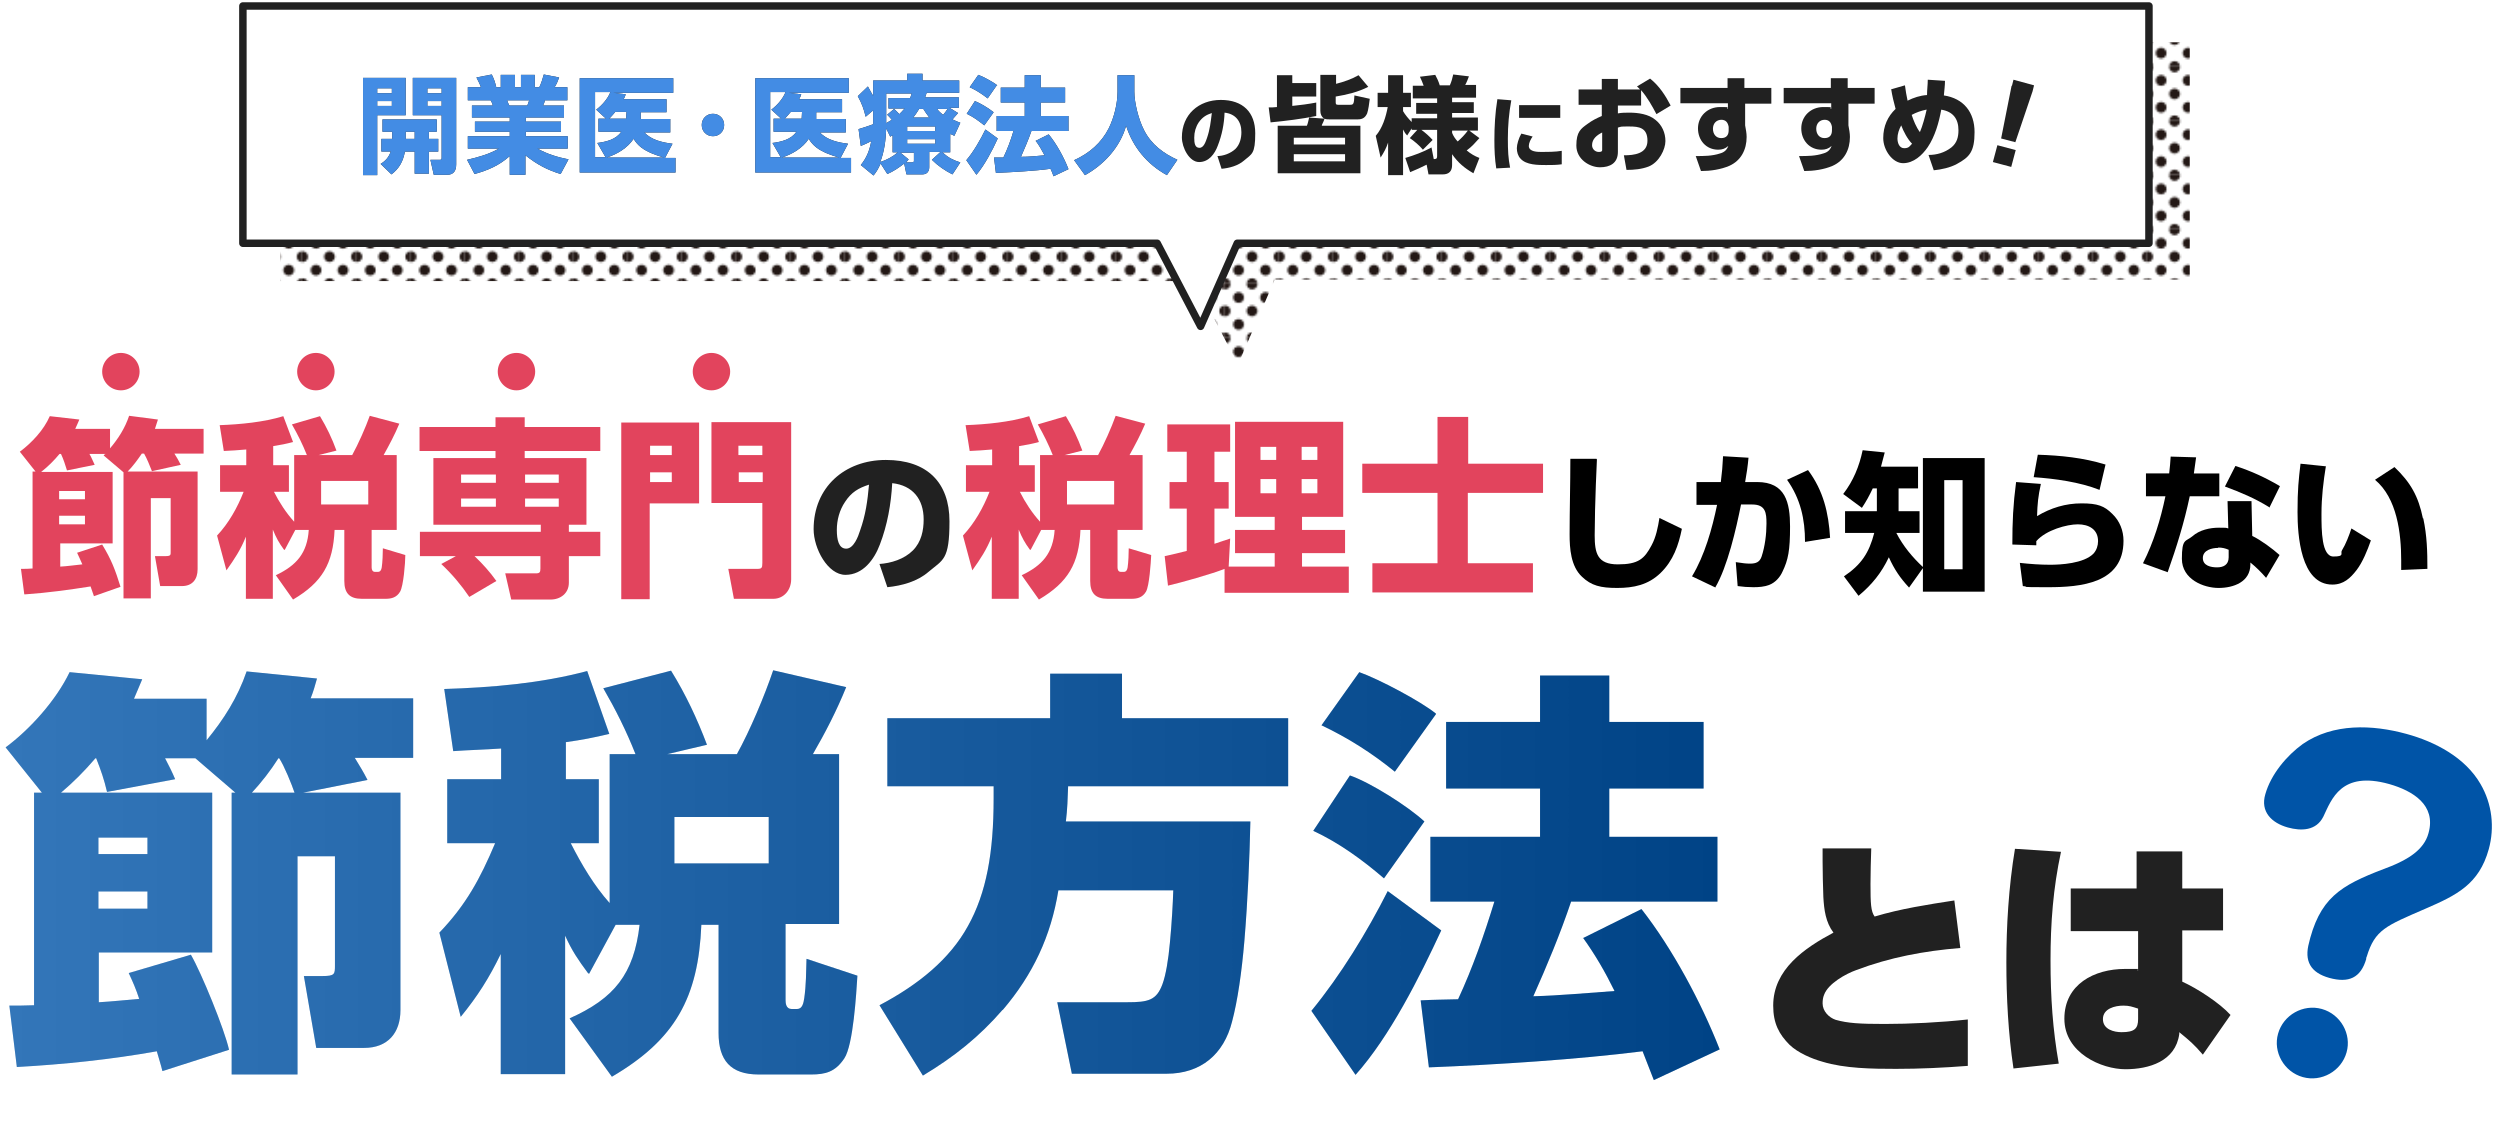 <?xml version="1.0" encoding="UTF-8"?>
<svg id="_レイヤー_1" xmlns="http://www.w3.org/2000/svg" xmlns:xlink="http://www.w3.org/1999/xlink" version="1.1" viewBox="0 0 668 302">
  <!-- Generator: Adobe Illustrator 29.5.0, SVG Export Plug-In . SVG Version: 2.1.0 Build 137)  -->
  <defs>
    <style>
      .st0 {
        fill: none;
      }

      .st1 {
        fill: #212121;
      }

      .st2 {
        fill: #e2445d;
      }

      .st3 {
        fill: url(#_10_dpi_40_);
      }

      .st4 {
        mix-blend-mode: color-dodge;
        opacity: .2;
      }

      .st5 {
        isolation: isolate;
      }

      .st6 {
        fill: url(#_名称未設定グラデーション_4);
      }

      .st7 {
        fill: url(#_名称未設定グラデーション_3);
      }

      .st8 {
        fill: url(#_名称未設定グラデーション_2);
      }

      .st9 {
        fill: #231815;
      }

      .st10 {
        fill: #438ce4;
      }

      .st11, .st12 {
        fill: #fff;
      }

      .st12 {
        stroke: #212121;
        stroke-linecap: round;
        stroke-linejoin: round;
        stroke-width: 2px;
      }

      .st13 {
        fill: url(#_名称未設定グラデーション);
      }

      .st14 {
        fill: #0054a7;
      }
    </style>
    <pattern id="_10_dpi_40_" data-name=" 10 dpi 40 " x="0" y="0" width="28.8" height="28.8" patternTransform="translate(-10968.2 3686.4) scale(.5)" patternUnits="userSpaceOnUse" viewBox="0 0 28.8 28.8">
      <g>
        <rect class="st0" width="28.8" height="28.8"/>
        <g>
          <rect class="st0" width="28.8" height="28.8"/>
          <g>
            <rect class="st0" width="28.8" height="28.8"/>
            <g>
              <path class="st9" d="M28.8,31.7c1.6,0,2.9-1.3,2.9-2.9s-1.3-2.9-2.9-2.9-2.9,1.3-2.9,2.9,1.3,2.9,2.9,2.9Z"/>
              <path class="st9" d="M14.4,31.7c1.6,0,2.9-1.3,2.9-2.9s-1.3-2.9-2.9-2.9-2.9,1.3-2.9,2.9,1.3,2.9,2.9,2.9Z"/>
              <path class="st9" d="M28.8,17.3c1.6,0,2.9-1.3,2.9-2.9s-1.3-2.9-2.9-2.9-2.9,1.3-2.9,2.9,1.3,2.9,2.9,2.9Z"/>
              <path class="st9" d="M14.4,17.3c1.6,0,2.9-1.3,2.9-2.9s-1.3-2.9-2.9-2.9-2.9,1.3-2.9,2.9,1.3,2.9,2.9,2.9Z"/>
              <path class="st9" d="M7.2,24.5c1.6,0,2.9-1.3,2.9-2.9s-1.3-2.9-2.9-2.9-2.9,1.3-2.9,2.9,1.3,2.9,2.9,2.9Z"/>
              <path class="st9" d="M21.6,24.5c1.6,0,2.9-1.3,2.9-2.9s-1.3-2.9-2.9-2.9-2.9,1.3-2.9,2.9,1.3,2.9,2.9,2.9Z"/>
              <path class="st9" d="M7.2,10.1c1.6,0,2.9-1.3,2.9-2.9s-1.3-2.9-2.9-2.9-2.9,1.3-2.9,2.9,1.3,2.9,2.9,2.9Z"/>
              <path class="st9" d="M21.6,10.1c1.6,0,2.9-1.3,2.9-2.9s-1.3-2.9-2.9-2.9-2.9,1.3-2.9,2.9,1.3,2.9,2.9,2.9Z"/>
            </g>
            <g>
              <path class="st9" d="M0,31.7c1.6,0,2.9-1.3,2.9-2.9s-1.3-2.9-2.9-2.9-2.9,1.3-2.9,2.9,1.3,2.9,2.9,2.9Z"/>
              <path class="st9" d="M0,17.3c1.6,0,2.9-1.3,2.9-2.9s-1.3-2.9-2.9-2.9-2.9,1.3-2.9,2.9,1.3,2.9,2.9,2.9Z"/>
            </g>
            <g>
              <path class="st9" d="M28.8,2.9c1.6,0,2.9-1.3,2.9-2.9s-1.3-2.9-2.9-2.9-2.9,1.3-2.9,2.9,1.3,2.9,2.9,2.9Z"/>
              <path class="st9" d="M14.4,2.9c1.6,0,2.9-1.3,2.9-2.9s-1.3-2.9-2.9-2.9-2.9,1.3-2.9,2.9,1.3,2.9,2.9,2.9Z"/>
            </g>
            <path class="st9" d="M0,2.9c1.6,0,2.9-1.3,2.9-2.9S1.6-2.9,0-2.9-2.9-1.6-2.9,0-1.6,2.9,0,2.9Z"/>
          </g>
        </g>
      </g>
    </pattern>
    <linearGradient id="_名称未設定グラデーション" data-name="名称未設定グラデーション" x1="1.5" y1="3929.9" x2="459.4" y2="3929.9" gradientTransform="translate(0 -3696.7)" gradientUnits="userSpaceOnUse">
      <stop offset="0" stop-color="#fff"/>
      <stop offset="1" stop-color="#000"/>
    </linearGradient>
    <linearGradient id="_名称未設定グラデーション_2" data-name="名称未設定グラデーション 2" x1="1.6" y1="3930.1" x2="459.5" y2="3930.1" gradientTransform="translate(0 -3696.7)" gradientUnits="userSpaceOnUse">
      <stop offset="0" stop-color="#fff"/>
      <stop offset="1" stop-color="#000"/>
    </linearGradient>
    <linearGradient id="_名称未設定グラデーション_3" data-name="名称未設定グラデーション 3" x1="1.6" y1="3930.4" x2="459.5" y2="3930.4" gradientTransform="translate(0 -3696.7)" gradientUnits="userSpaceOnUse">
      <stop offset="0" stop-color="#fff"/>
      <stop offset="1" stop-color="#000"/>
    </linearGradient>
    <linearGradient id="_名称未設定グラデーション_4" data-name="名称未設定グラデーション 4" x1="1.6" y1="3930.8" x2="459.5" y2="3930.8" gradientTransform="translate(0 -3696.7)" gradientUnits="userSpaceOnUse">
      <stop offset="0" stop-color="#fff"/>
      <stop offset="1" stop-color="#000"/>
    </linearGradient>
  </defs>
  <g class="st5">
    <g id="_レイヤー_2">
      <g id="_レイヤー_1-2">
        <g>
          <polygon class="st3" points="330.8 97.4 340.6 74.7 585.1 74.7 585.1 11.3 74.9 11.3 74.9 75.1 319.2 75.1 330.8 97.4"/>
          <polygon class="st12" points="320.8 87.2 330.6 65 574.2 65 574.2 1.6 64.9 1.6 64.9 65 309.2 65 320.8 87.2"/>
          <g>
            <g>
              <path class="st1" d="M108.4,20.8v10h-7.6v16h-3.8v-26h11.5,0ZM100.8,23.6v1.3h3.9v-1.3h-3.9ZM100.8,27v1.3h3.9v-1.3h-3.9ZM104.6,35.2h-2.4v-3.3h14.5v3.3h-2.1v1.9h2.5v3.4h-2.5v5.9h-3.8v-5.9h-2.6c-.5,2.6-1.5,4.5-3.6,6.1l-2.9-2.8c1.3-.8,2.2-1.8,2.7-3.3h-2.5v-3.4h2.9v-1.9h-.2ZM110.8,37.1v-1.9h-2.4v1.9h2.4ZM121.9,20.8v23.1c0,1.6-.6,2.8-2.4,2.8h-3.6l-.9-4h2.3c.6,0,.7,0,.7-.6v-11.3h-7.7v-10h11.6ZM114.2,23.6v1.3h3.8v-1.3h-3.8ZM114.2,27v1.3h3.8v-1.3h-3.8Z"/>
              <path class="st1" d="M151.9,42.6l-2.1,3.9c-3.6-1.1-6.4-2.6-9.4-5v5.2h-4.2v-5c-2.8,2.5-5.8,3.8-9.4,4.8l-2-3.8c3-.7,5.9-1.5,8.5-3h-8.3v-3.3h11.2v-1.2h-9.3v-2.7h9.3v-1.1h-10.1v-3.2h5.6c-.1-.4-.4-1.1-.6-1.4h-6.1v-3.5h3.5c-.3-.9-.8-1.8-1.2-2.6l4.1-.8c.6,1.2.9,2.1,1.2,3.4h1.2v-3.3h3.8v3.3h1.6v-3.3h3.7v3.3h1.2c.5-1,.9-2.3,1.2-3.4l4.1.8c-.3.9-.7,1.8-1.2,2.6h3.4v3.5h-6c-.1.5-.2.8-.5,1.4h5.6v3.2h-10.2v1.1h9.4v2.7h-9.4v1.2h11.2v3.3h-8.1c2.7,1.5,5.4,2.3,8.4,2.9h0ZM135.5,26.8c.1.3.5,1.3.6,1.4h4.8c.2-.5.3-.9.5-1.4h-5.9Z"/>
              <path class="st1" d="M179.1,31.8v3.6h-6.9c1.8,2,4.9,2.7,7.5,3l-2,3.8h2.8v3.9h-25.6v-25.2h25v3.9h-16l3.3.4c-.2.5-.3.9-.6,1.3h11.5v3.5h-6.9v1.8s7.9,0,7.9,0ZM159.9,35.3v-3.6h2l-2.6-2.4c1.5-1.1,3.1-2.9,3.8-4.7h-4.1v17.4h2.8l-2.2-3.8c2.3-.3,5-.9,6.4-3h-6.2.1ZM162.1,42.1h15.3c-1.1-.3-2.2-.7-3.2-1.1-2.1-.9-3.7-1.9-4.9-3.9-1.7,2.5-4.4,4.1-7.2,5h0ZM167.4,29.9h-3c-.6.7-1,1.2-1.6,1.8h4.5c0-.6.1-1.2.1-1.8h0Z"/>
              <path class="st1" d="M190.5,30.4c1.7,0,3,1.3,3,3s-1.3,3-3,3-3-1.3-3-3,1.3-3,3-3Z"/>
              <path class="st1" d="M226,31.8v3.6h-6.9c1.8,2,4.9,2.7,7.5,3l-2,3.8h2.8v3.9h-25.6v-25.2h25v3.9h-16l3.3.4c-.2.5-.3.9-.6,1.3h11.5v3.5h-6.9v1.8s7.9,0,7.9,0ZM206.7,35.3v-3.6h2l-2.6-2.4c1.5-1.1,3.1-2.9,3.8-4.7h-4.1v17.4h2.8l-2.2-3.8c2.3-.3,5-.9,6.4-3h-6.2.1ZM208.9,42.1h15.3c-1.1-.3-2.2-.7-3.2-1.1-2.1-.9-3.7-1.9-4.9-3.9-1.7,2.5-4.4,4.1-7.2,5h0ZM214.3,29.9h-3c-.6.7-1,1.2-1.6,1.8h4.5c0-.6.1-1.2.1-1.8h0Z"/>
              <path class="st1" d="M253.8,40.7h-2c1.7,1.5,2.7,2,4.8,2.7l-2.1,3.2c-2-1-3.9-2.3-5.5-3.9l2.3-2.1h-3v4.1c0,.6-.2,1.1-.6,1.5-.5.4-1,.4-1.6.4h-3.9l-.6-2.9c-1.4,1.1-2.9,2.1-4.5,2.8l-1.8-2.8c-.6,1.3-1,2.1-1.9,3.2l-3.4-2.8c1.6-2,2.3-3.8,2.8-6.4-1.1.6-1.6.8-2.8,1.3l-.6-4.5c1.3-.4,2.6-.8,3.9-1.3v-3.7l-2,1.7c-.5-2.1-1-3.5-2.1-5.5l2.7-2.6c.5.9.9,1.7,1.4,2.5v-4.1h9.1v-1.8h4.1v1.8h9.8v3.3h-8.7c-.1.4-.3.8-.4,1.2h9v2.8h-2.5l2.3,1.4c-.6.7-.9,1-1.5,1.7.8.4,1.3.6,2.1.9l-1.6,3.5c-.4-.2-.7-.4-1.1-.5v4.7h0v.2ZM237.9,36.6l-1.1-2.3c-.1,3-.5,6.2-1.6,9,1.8-.6,3.3-1.4,4.7-2.6h-1.4v-4.5c-.2,0-.4.2-.6.3h0ZM237,30.7l1.9-1.6c.5.5,1,.9,1.4,1.4.5-.5.9-.9,1.4-1.5h-4.3v-2.8h5.8c.1-.4.3-.8.4-1.2h-6.8v7.9c.5-.3,1-.6,1.5-.9-.5-.6-.8-.9-1.3-1.4h0ZM243.7,43.3c.5,0,.5,0,.5-.5v-2h-3.6l2.2,1.8c-.3.3-.4.5-.7.8h1.7,0ZM242.4,33.8v1.2h7.5v-1.2h-7.5ZM242.4,37.2v1.2h7.5v-1.2h-7.5ZM248.3,31.4c-.6-.8-1.1-1.5-1.6-2.3h-1.1c-.5.8-1,1.6-1.6,2.3h4.3ZM253.3,29.1h-2.9c.5.7.9,1,1.6,1.6.4-.5.9-1.1,1.2-1.6h0Z"/>
              <path class="st1" d="M260.9,46.7l-2.7-3.9c1.9-2.2,3.8-5.5,5.1-8.2l3.3,2.4c-1.4,3.1-3.5,7.1-5.7,9.7h0ZM265.5,30l-2.5,3.5c-1.5-1.2-3-2.3-4.7-3.1l2.2-3.4c1.5.6,3.8,2,5,3h0ZM266.4,22.7l-2.5,3.6c-1.5-1.2-3.1-2.2-4.8-3l2.3-3.3c1.2.4,4.1,2,5.1,2.8h-.1ZM276.6,37.7l3.6-1.8c2.1,2.5,4.1,6.2,5.3,9.3l-4,1.9c-.2-.7-.5-1.3-.8-2-4.3.6-10.2.9-14.6,1.1l-.5-4.1h2.5c1.1-2.3,2-4.7,2.7-7.1h-4.5v-4h7.5v-3.6h-6.4v-4h6.4v-3.3h4.3v3.3h6.5v4h-6.5v3.6h7.4v4h-9.9c-.8,2.3-1.8,4.6-2.8,6.9,2.1,0,4.2-.2,6.3-.4-.7-1.3-1.4-2.6-2.3-3.8h-.2Z"/>
              <path class="st1" d="M303.1,20.1v4.4c0,2.9,1.1,7.4,2.6,10.3,2,3.9,5.2,6.2,8.9,7.9l-2.8,4.1c-5.3-2.9-9.1-7.5-10.9-13.2-1.6,5.7-5.9,10.4-11,13.2l-2.9-4c4-1.8,7.3-4.6,9.3-8.6,1.4-2.9,2.3-6.5,2.3-9.7v-4.4h4.6-.1Z"/>
              <path class="st1" d="M325.2,41.7c1.7,0,3.6-.7,4.9-1.9,1.2-1.2,1.6-2.9,1.6-4.5,0-2.9-1.6-4.9-4.5-5.2-.1,3-.7,6-1.8,8.8-.8,2.2-2.4,4.4-5,4.4s-4.6-3.8-4.6-6.6c0-6.1,4.5-10,10.4-10s9.2,3.3,9.2,8.9-.9,5.5-3,7.3c-1.6,1.4-3.9,2-6,2.2l-1.1-3.4h-.1ZM320.3,32.7c-.8,1.2-1.2,2.6-1.2,4.1s.2,2.7,1.4,2.7,1.7-1.8,2-2.6c.8-2.3,1-4.3,1.3-6.7-1.5.5-2.5,1.1-3.5,2.5h0Z"/>
              <path class="st1" d="M351.7,27.3v3.7c-4,.8-8.1,1.3-12.2,1.7l-.5-4c.7,0,1.5,0,2.2-.1v-8.5h4.1v2.1h6.4v3.6h-6.4v2.5c2.1-.2,4.3-.5,6.4-.9h0ZM353.3,33.6h10.2v12.7h-22.1v-12.7h7.8c.3-.7.4-1.4.6-2.2l4,.3c-.7-.5-1-1.2-1-2.1v-9.6h4.2v2.4c2-.5,4.3-1.3,6-2.3l2.6,3.1c-2.7,1.4-5.7,2.1-8.7,2.6v1.4c0,.5,0,.8.6.8h3.2c.9,0,1.1-.1,1.2-2.5l4.1.9c-.1,1-.4,3.1-.7,3.9-.5,1.1-1.2,1.6-2.5,1.6h-7.6c-.5,0-.9,0-1.3-.2-.1.5-.5,1.3-.7,1.7h0v.2ZM345.7,38.6h13.7v-1.8h-13.7v1.8ZM345.7,43.1h13.7v-1.9h-13.7v1.9Z"/>
              <path class="st1" d="M377.2,34.9v-.6l-1.2,1.9c-.6-.6-.7-.9-1.1-1.6v12.2h-4v-8.7c-.5,1.5-1.1,2.6-2,4l-1.3-5.8c1.8-2.1,2.7-5,3.2-7.7h-2.7v-3.8h2.8v-4.7h4v4.7h2.1v3.8h-2.1v1.1c.5.9,1.5,2.1,2.3,2.9v-1h6.8v-1.2h-5.6v-2.9h5.6v-1.2h-6.5v-3.4h2.9c-.3-.8-.6-1.6-1-2.4l4.1-.5c.5.9.9,1.8,1.2,2.8h2.7c.4-.9.7-1.9.9-2.9l4.2.5c-.3.8-.6,1.6-1,2.3h2.9v3.4h-6.4v1.2h5.8v2.9h-5.8v1.2h6.9v3.5h-2.3l2.7,2c-1.3,1.4-1.8,2.1-3.4,3.3,1.1.9,2.1,1.5,3.4,2l-1.6,4.1c-2.4-1.4-4.1-2.8-5.7-5.1v2.9c0,1.6-.8,2.5-2.5,2.5h-3.8l-.5-2.6c-1.4.7-2.9,1.4-4.4,2l-1.3-3.8c2.4-.7,4.8-1.6,7-2.8l.6,3.1h.2c.6,0,.7-.3.7-.8v-7h-4.2c1.2.9,2,1.6,3,2.7l-2.6,2.6c-.9-1.1-2.3-2.3-3.5-3.1l2-2.2h-1.5v.2ZM389.5,37.8c1.1-1,1.8-1.7,2.7-2.9h-4.2v.6c.3.8.9,1.7,1.5,2.3h0Z"/>
              <path class="st1" d="M403.8,26.9c-.6,3.3-.9,6.7-.9,10.1s.1,5.2.6,7.8l-3.7.2c-.4-2.5-.5-5-.5-7.5,0-3.7.2-7.3.8-11l3.7.3h0ZM409.5,36.5c-.5.7-1,1.7-1,2.5,0,1.6,2.4,1.6,3.5,1.6s3.7,0,5.3-.3v3.6c-1.4.2-2.8.2-4.2.2-2.1,0-5.3,0-6.8-1.7-.7-.7-1-1.8-1-2.8s.5-2.7,1.2-3.9l3.1.8h-.1ZM416.9,28.1v3.4h-11v-3.4h11Z"/>
              <path class="st1" d="M438.4,28.2h-6.1v2.1c1-.2,2.1-.2,3.1-.2,2.3,0,5.1.4,6.9,1.9,1.8,1.4,2.7,3.5,2.7,5.7s-1.7,5.7-4.5,6.8c-1.8.7-3.9.9-5.9.9l-.7-3.9c2.7,0,6.3-.4,6.3-3.9s-2.3-3.8-4.8-3.8-2.1,0-3.1.3v6.5c0,3-2.1,4.1-4.8,4.1s-6.3-2.1-6.3-5.8,1.2-4.5,3-5.8c1.2-.9,2.4-1.5,3.8-2.1v-3h-6.2v-4.1h6.2v-2.8h4.3v2.8h5.9c-.2-.3-.5-.5-.8-.8l3.5-2.1c2.4,1.9,4.1,4.5,5.5,7.2l-3.8,2.3c-1.1-2.1-2.5-4.6-4.1-6.4v3.9h0v.2ZM425.4,38.8c0,1,.8,1.8,1.8,1.8s.9-.4.9-.8v-4.4c-1.4.7-2.7,1.7-2.7,3.4h0Z"/>
              <path class="st1" d="M473.3,23.6v4.1h-7v5.8c.2,1.1.4,2.1.4,3.1,0,3.4-1.5,6.3-4.6,7.7-2.3,1-5.1,1.4-7.6,1.4l-1.4-4c2.2,0,4.4,0,6.5-.7,1.1-.3,1.8-.9,2.2-2-.8.7-1.6,1-2.7,1-3.2,0-5.4-2.5-5.4-5.7s2.5-5.7,5.9-5.7,1.3.1,2.1.5v-1.5h-12.7v-4.1h12.6v-2.6h4.5v2.6h7.2ZM460,32c-1.4,0-2.3,1-2.3,2.4s.8,2.5,2.2,2.5,2-.8,2-2.1v-.9c-.2-1.1-.7-1.9-2-1.9h0Z"/>
              <path class="st1" d="M500.9,23.6v4.1h-7v5.8c.2,1.1.4,2.1.4,3.1,0,3.4-1.5,6.3-4.6,7.7-2.3,1-5.1,1.4-7.6,1.4l-1.4-4c2.2,0,4.4,0,6.5-.7,1.1-.3,1.8-.9,2.2-2-.8.7-1.6,1-2.7,1-3.2,0-5.4-2.5-5.4-5.7s2.5-5.7,5.9-5.7,1.3.1,2.1.5v-1.5h-12.7v-4.1h12.6v-2.6h4.5v2.6h7.2ZM487.6,32c-1.4,0-2.3,1-2.3,2.4s.8,2.5,2.2,2.5,2-.8,2-2.1v-.9c-.2-1.1-.7-1.9-2-1.9h0Z"/>
              <path class="st1" d="M505.2,23.9l3.8-1.1c.2,1.5.4,2.7.7,4.1,1.6-.8,3.4-1.4,5.2-1.5,0-1.4.2-2.8.2-4.1l4.6.3c0,1.3-.2,2.6-.3,3.9,5.3.8,8.2,4.5,8.2,9.8s-1.4,6.7-4.7,8.5c-1.8,1-4.2,1.5-6.2,1.7l-1.4-4.1c2.2,0,4.3-.6,6.1-2,1.5-1.2,1.9-2.8,1.9-4.6,0-3.1-1.5-5-4.6-5.5-.6,3.4-1.7,7.2-3.6,10-1.5,2.2-3.8,4.3-6.6,4.3s-5.3-3.5-5.3-6.7,1.2-5.8,3.3-7.8c-.5-1.8-.9-3.5-1.2-5.4h0v.2ZM508,33.5c-.6,1.1-1,2.3-1,3.5s.5,2.6,1.8,2.6,1.5-.6,2.1-1.2c-1.2-1.2-2.3-3.3-2.9-4.9h0ZM514.7,29.3c-1.4.3-2.6.7-3.9,1.4.5,1.5,1.2,3.3,2.2,4.6.7-1.6,1.4-4.2,1.8-6h0Z"/>
              <path class="st1" d="M533.7,38.8l4.9,1.3-1.2,4.5-4.9-1.3,1.2-4.5ZM537.6,22.9l.4-1.6,5.5,1.5-.4,1.6-4.6,13.6-3.8-1,2.8-14.1h0Z"/>
            </g>
            <g>
              <path class="st10" d="M108.4,20.8v10h-7.6v16h-3.8v-26h11.5,0ZM100.8,23.6v1.3h3.9v-1.3h-3.9ZM100.8,27v1.3h3.9v-1.3h-3.9ZM104.6,35.2h-2.4v-3.3h14.5v3.3h-2.1v1.9h2.5v3.4h-2.5v5.9h-3.8v-5.9h-2.6c-.5,2.6-1.5,4.5-3.6,6.1l-2.9-2.8c1.3-.8,2.2-1.8,2.7-3.3h-2.5v-3.4h2.9v-1.9h-.2ZM110.8,37.1v-1.9h-2.4v1.9h2.4ZM121.9,20.8v23.1c0,1.6-.6,2.8-2.4,2.8h-3.6l-.9-4h2.3c.6,0,.7,0,.7-.6v-11.3h-7.7v-10h11.6ZM114.2,23.6v1.3h3.8v-1.3h-3.8ZM114.2,27v1.3h3.8v-1.3h-3.8Z"/>
              <path class="st10" d="M151.9,42.6l-2.1,3.9c-3.6-1.1-6.4-2.6-9.4-5v5.2h-4.2v-5c-2.8,2.5-5.8,3.8-9.4,4.8l-2-3.8c3-.7,5.9-1.5,8.5-3h-8.3v-3.3h11.2v-1.2h-9.3v-2.7h9.3v-1.1h-10.1v-3.2h5.6c-.1-.4-.4-1.1-.6-1.4h-6.1v-3.5h3.5c-.3-.9-.8-1.8-1.2-2.6l4.1-.8c.6,1.2.9,2.1,1.2,3.4h1.2v-3.3h3.8v3.3h1.6v-3.3h3.7v3.3h1.2c.5-1,.9-2.3,1.2-3.4l4.1.8c-.3.9-.7,1.8-1.2,2.6h3.4v3.5h-6c-.1.5-.2.8-.5,1.4h5.6v3.2h-10.2v1.1h9.4v2.7h-9.4v1.2h11.2v3.3h-8.1c2.7,1.5,5.4,2.3,8.4,2.9h0ZM135.5,26.8c.1.3.5,1.3.6,1.4h4.8c.2-.5.3-.9.5-1.4h-5.9Z"/>
              <path class="st10" d="M179.1,31.8v3.6h-6.9c1.8,2,4.9,2.7,7.5,3l-2,3.8h2.8v3.9h-25.6v-25.2h25v3.9h-16l3.3.4c-.2.5-.3.9-.6,1.3h11.5v3.5h-6.9v1.8s7.9,0,7.9,0ZM159.9,35.3v-3.6h2l-2.6-2.4c1.5-1.1,3.1-2.9,3.8-4.7h-4.1v17.4h2.8l-2.2-3.8c2.3-.3,5-.9,6.4-3h-6.2.1ZM162.1,42.1h15.3c-1.1-.3-2.2-.7-3.2-1.1-2.1-.9-3.7-1.9-4.9-3.9-1.7,2.5-4.4,4.1-7.2,5h0ZM167.4,29.9h-3c-.6.7-1,1.2-1.6,1.8h4.5c0-.6.1-1.2.1-1.8h0Z"/>
              <path class="st10" d="M190.5,30.4c1.7,0,3,1.3,3,3s-1.3,3-3,3-3-1.3-3-3,1.3-3,3-3Z"/>
              <path class="st10" d="M226,31.8v3.6h-6.9c1.8,2,4.9,2.7,7.5,3l-2,3.8h2.8v3.9h-25.6v-25.2h25v3.9h-16l3.3.4c-.2.5-.3.9-.6,1.3h11.5v3.5h-6.9v1.8s7.9,0,7.9,0ZM206.7,35.3v-3.6h2l-2.6-2.4c1.5-1.1,3.1-2.9,3.8-4.7h-4.1v17.4h2.8l-2.2-3.8c2.3-.3,5-.9,6.4-3h-6.2.1ZM208.9,42.1h15.3c-1.1-.3-2.2-.7-3.2-1.1-2.1-.9-3.7-1.9-4.9-3.9-1.7,2.5-4.4,4.1-7.2,5h0ZM214.3,29.9h-3c-.6.7-1,1.2-1.6,1.8h4.5c0-.6.1-1.2.1-1.8h0Z"/>
              <path class="st10" d="M253.8,40.7h-2c1.7,1.5,2.7,2,4.8,2.7l-2.1,3.2c-2-1-3.9-2.3-5.5-3.9l2.3-2.1h-3v4.1c0,.6-.2,1.1-.6,1.5-.5.4-1,.4-1.6.4h-3.9l-.6-2.9c-1.4,1.1-2.9,2.1-4.5,2.8l-1.8-2.8c-.6,1.3-1,2.1-1.9,3.2l-3.4-2.8c1.6-2,2.3-3.8,2.8-6.4-1.1.6-1.6.8-2.8,1.3l-.6-4.5c1.3-.4,2.6-.8,3.9-1.3v-3.7l-2,1.7c-.5-2.1-1-3.5-2.1-5.5l2.7-2.6c.5.9.9,1.7,1.4,2.5v-4.1h9.1v-1.8h4.1v1.8h9.8v3.3h-8.7c-.1.4-.3.8-.4,1.2h9v2.8h-2.5l2.3,1.4c-.6.7-.9,1-1.5,1.7.8.4,1.3.6,2.1.9l-1.6,3.5c-.4-.2-.7-.4-1.1-.5v4.7h0v.2ZM237.9,36.6l-1.1-2.3c-.1,3-.5,6.2-1.6,9,1.8-.6,3.3-1.4,4.7-2.6h-1.4v-4.5c-.2,0-.4.2-.6.3h0ZM237,30.7l1.9-1.6c.5.5,1,.9,1.4,1.4.5-.5.9-.9,1.4-1.5h-4.3v-2.8h5.8c.1-.4.3-.8.4-1.2h-6.8v7.9c.5-.3,1-.6,1.5-.9-.5-.6-.8-.9-1.3-1.4h0ZM243.7,43.3c.5,0,.5,0,.5-.5v-2h-3.6l2.2,1.8c-.3.3-.4.5-.7.8h1.7,0ZM242.4,33.8v1.2h7.5v-1.2h-7.5ZM242.4,37.2v1.2h7.5v-1.2h-7.5ZM248.3,31.4c-.6-.8-1.1-1.5-1.6-2.3h-1.1c-.5.8-1,1.6-1.6,2.3h4.3ZM253.3,29.1h-2.9c.5.7.9,1,1.6,1.6.4-.5.9-1.1,1.2-1.6h0Z"/>
              <path class="st10" d="M260.9,46.7l-2.7-3.9c1.9-2.2,3.8-5.5,5.1-8.2l3.3,2.4c-1.4,3.1-3.5,7.1-5.7,9.7h0ZM265.5,30l-2.5,3.5c-1.5-1.2-3-2.3-4.7-3.1l2.2-3.4c1.5.6,3.8,2,5,3h0ZM266.4,22.7l-2.5,3.6c-1.5-1.2-3.1-2.2-4.8-3l2.3-3.3c1.2.4,4.1,2,5.1,2.8h-.1ZM276.6,37.7l3.6-1.8c2.1,2.5,4.1,6.2,5.3,9.3l-4,1.9c-.2-.7-.5-1.3-.8-2-4.3.6-10.2.9-14.6,1.1l-.5-4.1h2.5c1.1-2.3,2-4.7,2.7-7.1h-4.5v-4h7.5v-3.6h-6.4v-4h6.4v-3.3h4.3v3.3h6.5v4h-6.5v3.6h7.4v4h-9.9c-.8,2.3-1.8,4.6-2.8,6.9,2.1,0,4.2-.2,6.3-.4-.7-1.3-1.4-2.6-2.3-3.8h-.2Z"/>
              <path class="st10" d="M303.1,20.1v4.4c0,2.9,1.1,7.4,2.6,10.3,2,3.9,5.2,6.2,8.9,7.9l-2.8,4.1c-5.3-2.9-9.1-7.5-10.9-13.2-1.6,5.7-5.9,10.4-11,13.2l-2.9-4c4-1.8,7.3-4.6,9.3-8.6,1.4-2.9,2.3-6.5,2.3-9.7v-4.4h4.6-.1Z"/>
            </g>
          </g>
          <g>
            <g>
              <path class="st11" d="M11.2,297.9l-2-16.4c2.1,0,4.4,0,6.6-.1v-56.8h2.1l-9.7-12.1c6.6-4.9,13.5-12.6,17.1-20.1l19.4,1.9c-.7,1.7-1.5,3.5-2.2,5.2h19.4v11.1c4.6-5.6,8.3-11.4,10.7-18.4l18.8,1.9c-.6,2.1-.9,3.3-1.7,5.3h27.4v15.9h-15.6c1.1,1.8,2.4,3.9,3.4,5.9l-17.2,3.4h26v58.1c0,6.1-3.4,10.1-9.7,10.1h-12.8l-3.3-19.2h4.9c3.4,0,3.4-.5,3.4-2.9v-29.1h-10v58.3h-17.6v-75.3h1l-10.7-9.2h-8.1c.9,1.7,2,3.9,2.7,5.6l-18.2,3.4c-.8-3.4-1.6-5.7-2.9-9h-.2c-2.9,3.4-5.9,6.4-9.2,9.2h40.4v42.7h-30.3v13.3c3.6-.2,7.2-.6,10.8-.9-.9-2.7-1.6-4.3-2.8-6.9l16.6-5c2.8,4.8,9,20,10.2,25.5l-17.8,5.7c-.4-1.7-1-3.5-1.5-5.3-12.3,2.2-24.8,3.5-37.3,4.2h0ZM33,236.5v4.4h13.1v-4.4h-13.1ZM33,250.9v4.6h13.1v-4.6h-13.1ZM85.4,224.6c-.7-2.1-2.8-7.3-4.1-9.2h-.2c-2.1,3.3-4.5,6.4-7.1,9.2,0,0,11.4,0,11.4,0Z"/>
              <path class="st11" d="M163.8,272.8c-2.6-3.5-4.3-6-6.1-10v37h-17.2v-32.1c-3.1,6.4-6.2,11.3-10.7,16.8l-5.7-22.5c7.1-7.4,10.9-14.4,14.9-23.9h-12.8v-17.1h14.4v-8.2c-4.3.3-8.6.4-12.8.7l-2.4-16.6c12.7-.4,25.8-1.5,38.2-4.8l5.9,16.8c-4.2,1-7.3,1.6-11.6,2.2v9.9h8.8v17.1h-7.5c2.9,5.7,6.2,11.3,10.4,16v-39.8h6.9c-2.4-6.1-5.3-11.9-8.6-17.6l18.1-4.7c3.9,6.3,7,12.9,9.6,19.8l-10.6,2.5h18.6c3.5-6.3,7.4-15.6,9.7-22.4l19.5,4.5c-2.5,6.2-5.6,12.2-8.9,17.9h7v45.4h-14.3v20.3c0,.8.1,2.4,1.6,2.4h1.5c1.4,0,1.7-1.6,1.9-2.9.5-3.5.5-7,.6-10.5l13.6,4.5c-.3,4.7-1.1,18.5-3.5,22.1s-5,4.3-8.9,4.3h-14c-7.5,0-10.7-3.8-10.7-11.1v-28.9h-4.6c-.8,19.5-7,30.7-23.9,40.6l-11.3-15.6c11.9-5.3,17.2-11.8,18.7-25h-6.4l-7.1,13.1h0l-.3-.2ZM186.9,231v12.4h25.2v-12.4h-25.2Z"/>
              <path class="st11" d="M274.7,282.4c-6.4,7.4-13.1,12.7-21.4,17.7l-11.6-18.8c10.6-5.6,18.8-12.4,23.6-21.1,5-8.9,6.9-19.8,6.9-34.1v-3.3h-28.4v-18.2h43.5v-11.9h19.2v11.9h44.4v18.2h-58.8c-.1,3.1-.2,6.2-.6,9.4h49.3c-.2,9.4-.7,21.2-1.6,31.9-.7,8.2-1.8,16-3.3,21.6-2.2,8.7-8.3,13.9-17.5,13.9h-25.3l-3.9-19.1h18.7c5.6,0,7.8-.5,9.4-4.8.9-2.4,1.6-6.6,2-11.1.5-5.1.8-10.7.9-14h-30.7c-2,12.3-6.8,22.5-14.9,32h0v-.2Z"/>
              <path class="st11" d="M368.9,299.9l-11.8-17.1c7.8-9.5,14.9-21.1,20.4-32l14.3,10.5c-5.8,12.5-13.7,28.3-22.9,38.6ZM387.3,232.2l-10.8,15.2c-5.7-4.9-12-9.5-18.9-12.7l9.8-14.8c5.5,1.9,15.7,8.3,19.9,12.3ZM390.4,203.5l-11,15.4c-6-4.9-12.6-9.1-19.6-12.4l10.1-14.2c5.1,1.8,16.5,7.8,20.5,11.1h0ZM429.6,263.4l15.7-7.8c8.3,10.6,16,25,20.9,37.5l-17.6,8.2c-1-2.6-2-5.2-3-7.7-17.5,2.2-39.2,3.6-57.1,4.3l-2.2-17.9c3.4-.2,6.8-.2,10-.3,3.9-8.4,7-17.3,9.7-26.1h-17.1v-17.3h29.3v-12.9h-25.1v-17.8h25.1v-12.4h18.5v12.4h25.2v17.8h-25.2v12.9h28.9v17.3h-39.1c-2.9,8.6-6.4,17-10.1,25.3,7.3-.2,14.5-.9,21.7-1.4-2.5-5.1-5.1-9.6-8.4-14.2h0Z"/>
            </g>
            <g>
              <g>
                <path class="st14" d="M4.5,285.1l-2-16.4c2.1,0,4.4,0,6.6-.1v-56.8h2.1l-9.7-12.1c6.6-4.9,13.5-12.6,17.1-20.1l19.4,1.9c-.7,1.7-1.5,3.5-2.2,5.2h19.4v11.1c4.6-5.6,8.3-11.4,10.7-18.4l18.8,1.9c-.6,2.1-.9,3.3-1.7,5.3h27.4v15.9h-15.6c1.1,1.8,2.4,3.9,3.4,5.9l-17.2,3.4h26v58.1c0,6.1-3.4,10.1-9.7,10.1h-12.8l-3.3-19.2h4.9c3.4,0,3.4-.5,3.4-2.9v-29.1h-10v58.3h-17.6v-75.3h1l-10.7-9.2h-8.1c.9,1.7,2,3.9,2.7,5.6l-18.2,3.4c-.8-3.4-1.6-5.7-2.9-9h-.2c-2.9,3.4-5.9,6.4-9.2,9.2h40.4v42.7h-30.3v13.3c3.6-.2,7.2-.6,10.8-.9-.9-2.7-1.6-4.3-2.8-6.9l16.6-4.9c2.8,4.8,9,20,10.2,25.4l-17.8,5.7c-.4-1.7-1-3.5-1.5-5.3-12.3,2.2-24.8,3.5-37.3,4.2h0ZM26.3,223.8v4.4h13.1v-4.4h-13.1ZM26.3,238.2v4.6h13.1v-4.6h-13.1ZM78.7,211.8c-.7-2.1-2.8-7.3-4.1-9.2h-.2c-2.1,3.3-4.5,6.4-7.1,9.2,0,0,11.4,0,11.4,0Z"/>
                <path class="st14" d="M157.1,260c-2.6-3.5-4.3-6-6.1-10v37h-17.2v-32.1c-3.1,6.4-6.2,11.3-10.7,16.8l-5.7-22.5c7.1-7.4,10.9-14.4,14.9-23.9h-12.8v-17.1h14.4v-8.2c-4.3.3-8.6.4-12.8.7l-2.4-16.6c12.7-.4,25.8-1.5,38.2-4.8l5.9,16.8c-4.2,1-7.3,1.6-11.6,2.2v9.9h8.8v17.1h-7.5c2.9,5.7,6.2,11.3,10.4,16v-39.8h6.9c-2.4-6.1-5.3-11.9-8.6-17.6l18.1-4.7c3.9,6.3,7,12.9,9.6,19.8l-10.6,2.5h18.6c3.5-6.3,7.4-15.6,9.7-22.4l19.5,4.5c-2.5,6.2-5.6,12.2-8.9,17.9h7v45.4h-14.3v20.3c0,.8.1,2.4,1.6,2.4h1.5c1.4,0,1.7-1.6,1.9-2.9.5-3.5.5-7,.6-10.5l13.6,4.5c-.3,4.7-1.1,18.5-3.5,22.1s-5,4.3-8.9,4.3h-14c-7.5,0-10.7-3.8-10.7-11.1v-28.9h-4.6c-.8,19.5-7,30.7-23.9,40.6l-11.3-15.6c11.9-5.3,17.2-11.8,18.7-25h-6.4l-7.1,13.1h0l-.3-.2ZM180.2,218.3v12.4h25.2v-12.4h-25.2Z"/>
                <path class="st14" d="M268,269.7c-6.4,7.4-13.1,12.7-21.4,17.7l-11.6-18.8c10.6-5.6,18.8-12.4,23.6-21.1,5-8.9,6.9-19.8,6.9-34.1v-3.3h-28.4v-18.2h43.5v-11.9h19.2v11.9h44.4v18.2h-58.8c-.1,3.1-.2,6.2-.6,9.4h49.3c-.2,9.4-.7,21.2-1.6,31.9-.7,8.2-1.8,16-3.3,21.6-2.2,8.7-8.3,13.9-17.5,13.9h-25.3l-3.9-19.1h18.7c5.6,0,7.8-.5,9.4-4.8.9-2.4,1.6-6.6,2-11.1.5-5.1.8-10.7.9-14h-30.7c-2,12.3-6.8,22.5-14.9,32h0v-.2Z"/>
                <path class="st14" d="M362.2,287.2l-11.8-17.1c7.8-9.5,14.9-21.1,20.4-32l14.3,10.5c-5.8,12.5-13.7,28.3-22.9,38.6h0ZM380.6,219.5l-10.8,15.2c-5.7-4.9-12-9.5-18.9-12.7l9.8-14.8c5.5,1.9,15.6,8.3,19.9,12.3ZM383.7,190.8l-11,15.4c-6-4.9-12.6-9.1-19.6-12.4l10.1-14.2c5.1,1.8,16.5,7.8,20.5,11.1h0ZM422.9,250.7l15.7-7.8c8.3,10.6,16,25,20.9,37.5l-17.6,8.2c-1-2.6-2-5.2-3-7.7-17.5,2.2-39.2,3.6-57.1,4.3l-2.2-17.9c3.4-.2,6.8-.2,10-.3,3.9-8.4,7-17.3,9.7-26.1h-17.1v-17.3h29.3v-12.9h-25.1v-17.8h25.1v-12.4h18.5v12.4h25.2v17.8h-25.2v12.9h28.9v17.3h-39.1c-2.9,8.6-6.4,17-10.1,25.3,7.3-.2,14.5-.9,21.7-1.4-2.5-5.1-5.1-9.6-8.4-14.2h0Z"/>
              </g>
              <g class="st4">
                <path class="st13" d="M4.5,285.1l-2-16.4c2.1,0,4.4,0,6.6-.1v-56.8h2.1l-9.7-12.1c6.6-4.9,13.5-12.6,17.1-20.1l19.4,1.9c-.7,1.7-1.5,3.5-2.2,5.2h19.4v11.1c4.6-5.6,8.3-11.4,10.7-18.4l18.8,1.9c-.6,2.1-.9,3.3-1.7,5.3h27.4v15.9h-15.6c1.1,1.8,2.4,3.9,3.4,5.9l-17.2,3.4h26v58.1c0,6.1-3.4,10.1-9.7,10.1h-12.8l-3.3-19.2h4.9c3.4,0,3.4-.5,3.4-2.9v-29.1h-10v58.3h-17.6v-75.3h1l-10.7-9.2h-8.1c.9,1.7,2,3.9,2.7,5.6l-18.2,3.4c-.8-3.4-1.6-5.7-2.9-9h-.2c-2.9,3.4-5.9,6.4-9.2,9.2h40.4v42.7h-30.3v13.3c3.6-.2,7.2-.6,10.8-.9-.9-2.7-1.6-4.3-2.8-6.9l16.6-4.9c2.8,4.8,9,20,10.2,25.4l-17.8,5.7c-.4-1.7-1-3.5-1.5-5.3-12.3,2.2-24.8,3.5-37.3,4.2h0ZM26.3,223.8v4.4h13.1v-4.4h-13.1ZM26.3,238.2v4.6h13.1v-4.6h-13.1ZM78.7,211.8c-.7-2.1-2.8-7.3-4.1-9.2h-.2c-2.1,3.3-4.5,6.4-7.1,9.2,0,0,11.4,0,11.4,0Z"/>
                <path class="st8" d="M157.1,260c-2.6-3.5-4.3-6-6.1-10v37h-17.2v-32.1c-3.1,6.4-6.2,11.3-10.7,16.8l-5.7-22.5c7.1-7.4,10.9-14.4,14.9-23.9h-12.8v-17.1h14.4v-8.2c-4.3.3-8.6.4-12.8.7l-2.4-16.6c12.7-.4,25.8-1.5,38.2-4.8l5.9,16.8c-4.2,1-7.3,1.6-11.6,2.2v9.9h8.8v17.1h-7.5c2.9,5.7,6.2,11.3,10.4,16v-39.8h6.9c-2.4-6.1-5.3-11.9-8.6-17.6l18.1-4.7c3.9,6.3,7,12.9,9.6,19.8l-10.6,2.5h18.6c3.5-6.3,7.4-15.6,9.7-22.4l19.5,4.5c-2.5,6.2-5.6,12.2-8.9,17.9h7v45.4h-14.3v20.3c0,.8.1,2.4,1.6,2.4h1.5c1.4,0,1.7-1.6,1.9-2.9.5-3.5.5-7,.6-10.5l13.6,4.5c-.3,4.7-1.1,18.5-3.5,22.1s-5,4.3-8.9,4.3h-14c-7.5,0-10.7-3.8-10.7-11.1v-28.9h-4.6c-.8,19.5-7,30.7-23.9,40.6l-11.3-15.6c11.9-5.3,17.2-11.8,18.7-25h-6.4l-7.1,13.1h0l-.3-.2ZM180.2,218.3v12.4h25.2v-12.4h-25.2Z"/>
                <path class="st7" d="M268,269.7c-6.4,7.4-13.1,12.7-21.4,17.7l-11.6-18.8c10.6-5.6,18.8-12.4,23.6-21.1,5-8.9,6.9-19.8,6.9-34.1v-3.3h-28.4v-18.2h43.5v-11.9h19.2v11.9h44.4v18.2h-58.8c-.1,3.1-.2,6.2-.6,9.4h49.3c-.2,9.4-.7,21.2-1.6,31.9-.7,8.2-1.8,16-3.3,21.6-2.2,8.7-8.3,13.9-17.5,13.9h-25.3l-3.9-19.1h18.7c5.6,0,7.8-.5,9.4-4.8.9-2.4,1.6-6.6,2-11.1.5-5.1.8-10.7.9-14h-30.7c-2,12.3-6.8,22.5-14.9,32h0v-.2Z"/>
                <path class="st6" d="M362.2,287.2l-11.8-17.1c7.8-9.5,14.9-21.1,20.4-32l14.3,10.5c-5.8,12.5-13.7,28.3-22.9,38.6h0ZM380.6,219.5l-10.8,15.2c-5.7-4.9-12-9.5-18.9-12.7l9.8-14.8c5.5,1.9,15.6,8.3,19.9,12.3ZM383.7,190.8l-11,15.4c-6-4.9-12.6-9.1-19.6-12.4l10.1-14.2c5.1,1.8,16.5,7.8,20.5,11.1h0ZM422.9,250.7l15.7-7.8c8.3,10.6,16,25,20.9,37.5l-17.6,8.2c-1-2.6-2-5.2-3-7.7-17.5,2.2-39.2,3.6-57.1,4.3l-2.2-17.9c3.4-.2,6.8-.2,10-.3,3.9-8.4,7-17.3,9.7-26.1h-17.1v-17.3h29.3v-12.9h-25.1v-17.8h25.1v-12.4h18.5v12.4h25.2v17.8h-25.2v12.9h28.9v17.3h-39.1c-2.9,8.6-6.4,17-10.1,25.3,7.3-.2,14.5-.9,21.7-1.4-2.5-5.1-5.1-9.6-8.4-14.2h0Z"/>
              </g>
            </g>
            <g>
              <path class="st1" d="M522.2,240.6l1.6,12.7c-9.7.8-18.8,2.5-27.8,5.9-2.8,1-7.5,3.6-8.6,6.6-.3.7-.4,1.5-.4,2.3,0,2.1,1.7,3.8,3.5,4.4,3.2.9,6.4,1.1,13.1,1.1s14.9-.4,22.2-1.2v12.4c-6.4.5-12.8.8-19.2.8s-13.7-.1-19.6-1.9c-2.9-.8-6.6-2.4-8.8-4.5-2.8-2.8-4.4-5.7-4.4-10.5,0-9.7,8.4-15.4,16.1-19.5-2.1-2.8-2.5-6.1-2.7-9.5-.1-3.2-.2-6.4-.2-9.5v-3.5h13c-.1,3.2-.2,6.4-.2,9.5,0,5.3.1,7.3,1.1,8.7,7-2.1,14.2-3.2,21.3-4.3h0Z"/>
              <path class="st1" d="M550.7,227.6c-2.1,9.7-2.8,19.1-2.8,29s.6,18.5,2.2,27.6l-12.1,1.3c-1.4-9.4-1.9-18.9-1.9-28.4s.6-20.1,2.3-30.3l12.2.8h0ZM594,237.2v11.4h-10.9v13.7c4,1.8,10,5.7,12.9,8.9l-7.4,10.6c-2.4-2.8-3.5-3.7-6.3-6v.5c-1,7.3-8.1,9.4-14.4,9.4s-16.3-4.3-16.3-13.5,8-13.3,16.2-13.3,2.1,0,3.5.4v-10.5h-18v-11.4h17.6v-9.9h12.2v9.9h10.9v-.2ZM567.4,268.7c-2.3,0-5.5.8-5.5,3.6s3,3.5,5,3.5c3.5,0,4.4-1,4.4-3.5v-2.8c-1.6-.5-2.3-.8-4-.8h0Z"/>
              <path class="st14" d="M632.3,256.1c-1.5,5.3-4.8,6.6-9.9,5.2-5-1.4-6.8-4.5-5.4-9.5l.3-1.2c3.3-11.9,9.6-14.6,21.7-19.2,4.1-1.7,8.7-4.2,9.9-8.8,2.1-7.5-4.2-11.3-10.5-13.1-12.9-3.6-15.4,4.1-17.6,8.7-1.9,3.8-5.9,3.9-9.5,2.9-4.3-1.2-7.4-4.2-6-8.9,1.5-5.3,5.7-10.3,10-13.4,8.1-5.6,18.6-5.2,27.7-2.7,7.7,2.1,15.7,6.3,19.8,13.4,3.1,5.3,3.8,11.6,2.2,17.4-2.6,9.4-8.6,12.3-16.9,15.9-10.6,4.6-13.5,5.6-15.7,12.8l-.2.5h.1ZM627,281.2c-1.4,5-6.7,8-11.7,6.6s-8-6.7-6.6-11.6c1.4-5,6.7-8,11.7-6.6s8,6.7,6.6,11.6Z"/>
            </g>
          </g>
          <g>
            <g>
              <path class="st2" d="M6.5,158.9l-.9-6.9c1.1,0,2,0,3.1-.1v-25.9h.8l-4.2-5.3c3.2-2.4,6.4-5.8,8-9.5l7.9.9c-.4.9-.7,1.7-1.1,2.5h9.3v5.2c2.2-2.6,4-5.4,5.1-8.7l7.7,1c-.3.9-.5,1.6-.8,2.5h13v6.6h-7.8c.6.9,1.2,2,1.7,3l-7.7,1.7c-.6-1.5-1.3-3.3-2.1-4.7h-.6c-1.1,1.6-2.4,3.4-3.8,4.8h18.7v26.1c0,2.7-1.4,4.5-4.2,4.5h-5.8l-1.4-8h2.7c1.6,0,1.5-.3,1.5-1.3v-14.2h-5.3v26.8h-7.3v-33.7l-5.3-4.5c.1-.2.3-.3.5-.4h-4.3c.5.8,1,2.1,1.4,2.9l-7.4,1.5c-.5-1.6-.9-2.9-1.6-4.4h-.4c-1.5,1.8-3,3.3-4.9,4.8h19.1v19.1h-14v6.2c1.9-.1,3.9-.4,5.9-.6-.5-1.1-.9-2.1-1.4-3.1l6.7-2.2c2.5,4.1,3.5,6.8,4.9,11.3l-7.1,2.5c-.3-.9-.6-1.7-.9-2.6-5.7.9-11.5,1.7-17.3,2.1h-.4ZM15.8,131.2v2.2h6.9v-2.2h-6.9ZM15.8,137.8v2.3h6.9v-2.3h-6.9Z"/>
              <path class="st2" d="M75.9,146.9c-1.4-1.9-2.1-3.2-3-5.4v18.5h-7.2v-16.6c-1.4,3.5-3,5.9-5.2,9l-2.5-9.3c3.1-3.3,5.4-7.4,7.1-11.7h-6.3v-7.1h7v-4.2c-2,.2-4,.3-6,.4l-1.1-6.9c5.5-.2,11.8-.8,17-2.4l2.6,6.9c-1.8.5-3.4.8-5.3,1.1v5.1h4.2v7.1h-4c1.4,2.8,3.3,5.7,5.4,8v-17.8h3.4c-1.1-2.8-2.5-5.6-4-8.2l7.5-2.2c1.8,3,3.2,5.9,4.4,9.2l-4.8,1.2h9c1.6-2.9,3.6-7.4,4.7-10.5l7.9,2.1c-1.2,2.9-2.7,5.7-4.2,8.4h3.5v20h-6.7v10c0,.6.2,1.2.9,1.2h.8c.6,0,.9-.5,1-1.2.2-1.3.3-3.7.3-5.1l6,1.8c0,2.1-.5,8.3-1.4,9.8s-2.2,1.9-3.9,1.9h-6.3c-3.3,0-4.7-1.5-4.7-4.8v-13.6h-2.6c-.4,9-3.3,14-11.1,18.6l-4.6-6.5c5.5-2.6,8.4-5.9,8.8-12.1h-3.6l-2.8,5.3h-.2ZM85.8,128.5v6.3h12.6v-6.3h-12.6Z"/>
              <path class="st2" d="M132.7,155.2l-7.3,4.3c-2.1-3.1-4.7-6.2-7.5-8.8l3.9-2.1h-9.6v-6.5h32.3v-1.9h-28.7v-17.8h16.6v-1.9h-20.3v-6.4h20.3v-2.6h7.8v2.6h20.2v6.4h-20.2v1.9h16.5v17.8h-4.7v1.9h8.4v6.5h-8.4v7.1c0,2.8-2.2,4.5-4.9,4.5h-10.5l-1.6-7h8.2c1,0,1.2-.3,1.2-1.3v-3.3h-17.6c2.1,2,4.1,4.2,5.8,6.6h0ZM123.2,126.8v2.2h9.3v-2.2h-9.3ZM123.2,133.2v2.2h9.3v-2.2h-9.3ZM140.3,126.8v2.2h9v-2.2h-9ZM140.3,133.2v2.2h9v-2.2h-9Z"/>
              <path class="st2" d="M186.8,112.9v21.6h-13.2v25.6h-7.6v-47.2h20.8ZM173.7,121.6h5.8v-2.5h-5.8v2.5ZM173.7,128.8h5.8v-2.6h-5.8v2.6ZM211.4,112.9v41.9c0,2.8-1.9,5.2-4.8,5.2h-10.5l-1.5-8h7.7c1.2,0,1.4-.2,1.4-1.6v-16h-13.6v-21.6h21.3ZM203.7,121.6v-2.5h-6.4v2.5h6.4ZM197.4,128.8h6.4v-2.6h-6.4v2.6Z"/>
              <path class="st1" d="M234.9,150.7c3.2-.2,6.7-1.3,9-3.6s2.9-5.4,2.9-8.3c0-5.4-2.9-9.1-8.4-9.7-.3,5.6-1.3,11.2-3.3,16.4-1.5,4-4.5,8.1-9.2,8.1s-8.5-7-8.5-12.2c0-11.2,8.3-18.5,19.3-18.5s17,6,17,16.4-1.7,10.2-5.6,13.5c-3,2.6-7.1,3.7-11,4.1l-2.1-6.2h-.1ZM225.8,134.1c-1.5,2.2-2.2,4.9-2.2,7.5s.5,5,2.5,5,3.2-3.2,3.7-4.8c1.5-4.2,2-7.9,2.4-12.3-2.8.9-4.7,2-6.4,4.6Z"/>
              <path class="st2" d="M275.2,146.9c-1.4-1.9-2.1-3.2-3-5.4v18.5h-7.2v-16.6c-1.4,3.5-3,5.9-5.2,9l-2.5-9.3c3.1-3.3,5.4-7.4,7.1-11.7h-6.3v-7.1h7v-4.2c-2,.2-4,.3-6,.4l-1.1-6.9c5.5-.2,11.8-.8,17-2.4l2.6,6.9c-1.8.5-3.4.8-5.3,1.1v5.1h4.2v7.1h-4c1.4,2.8,3.3,5.7,5.4,8v-17.8h3.4c-1.1-2.8-2.5-5.6-4-8.2l7.5-2.2c1.8,3,3.2,5.9,4.4,9.2l-4.8,1.2h9c1.6-2.9,3.6-7.4,4.7-10.5l7.9,2.1c-1.2,2.9-2.7,5.7-4.2,8.4h3.5v20h-6.7v10c0,.6.2,1.2.9,1.2h.8c.6,0,.9-.5,1-1.2.2-1.3.3-3.7.3-5.1l6,1.8c-.1,2.1-.5,8.3-1.4,9.8s-2.2,1.9-3.9,1.9h-6.3c-3.3,0-4.7-1.5-4.7-4.8v-13.6h-2.6c-.4,9-3.3,14-11.1,18.6l-4.6-6.5c5.5-2.6,8.4-5.9,8.8-12.1h-3.6l-2.8,5.3h-.2ZM285.1,128.5v6.3h12.6v-6.3h-12.6Z"/>
              <path class="st2" d="M312.1,156.6l-.9-8c2-.4,3.9-.9,5.9-1.4v-11.3h-4.6v-7.1h4.6v-8.1h-5.2v-7.3h16.8v7.3h-4.2v8.1h3.8v7.1h-3.8v9.4c1.4-.5,2.8-.9,4.2-1.4l-.4,7.5h12.3v-3.6h-10.6v-6.2h10.6v-3.5h-10.6v-25.4h28.9v25.4h-11v3.5h11.5v6.2h-11.5v3.6h12.5v7h-33.2v-6.4c-3.2,1.3-11.7,3.7-15.2,4.5h.1ZM336.8,119.4v3.5h4.2v-3.5h-4.2ZM336.8,128v3.8h4.2v-3.8h-4.2ZM347.8,119.4v3.5h4.2v-3.5h-4.2ZM347.8,128v3.8h4.2v-3.8h-4.2Z"/>
              <path class="st2" d="M412.3,123.9v7.8h-20.1v18.8h17.4v7.8h-42.9v-7.8h17.4v-18.8h-20.1v-7.8h20.1v-12.5h8.2v12.5h20.1-.1Z"/>
              <path d="M426.7,122.7c-.2,4.5-.4,9.1-.5,13.6,0,2.2-.1,4.5-.1,6.7,0,4.8.7,7.8,6.2,7.8s7.1-1.5,9-5.1c1.2-2.2,1.7-4.8,2.1-7.3l6,2.9c-.9,4.4-2.3,8.5-5.7,11.8-3.3,3.2-7.2,4-11.6,4s-6.9-.6-9.4-3c-3-2.8-3.3-7.6-3.3-11.3,0-6.7.2-13.5.2-20.2h7c0,0,0,.1,0,.1Z"/>
              <path d="M458.4,157l-6.3-3c3.4-5.6,5.4-12.8,6.7-19.1h-5.5v-6.1h6.5c.3-2.3.5-4.6.6-6.9l6.8.4c-.2,2.2-.5,4.3-.9,6.5h3.2c7.6,0,8.8,5.5,8.8,11.9s-.5,8.9-2,12c-.7,1.6-2,3-3.6,3.6-1.3.5-2.8.6-4.2.6s-2.8-.1-4.2-.3l-.5-6.4c1.9.3,2.8.4,3.8.4,1.6,0,2.6-.4,3.1-1.9.9-2.7,1.3-6,1.3-8.8s-.2-5.1-3.8-5.1h-3c-1.3,6.5-3.6,16.6-6.9,22.2h.1ZM489,143.7l-6.7,1.1c0-6.1-1.2-11.5-4.8-16.6l5.6-2.6c4.1,5.5,5.5,11.4,5.9,18.1h0Z"/>
              <path d="M513.8,151.5v-29.1h16.5v35.7h-16.5v-6.3l-3.7,5.2c-2.4-2.6-3.9-4.8-5.4-8.1-2,4.2-4.5,7.3-8.1,10.3l-3.9-5.2c4.6-3.1,6.7-6.2,8.1-11.6h-7.8v-5.8h8.5v-6.1h-1.1c-.9,1.9-1.7,3.4-2.9,5.2l-5-3.7c2.7-3.5,4.3-7.4,5.2-11.7l5.9.6c-.3,1.3-.7,2.5-1,3.8h9.9v5.8h-5.2v6.1h5.6v5.8h-6.2c1.8,3.5,4.3,6.5,7.1,9.1h0ZM519.5,128.3v23.8h4.9v-23.8h-4.9Z"/>
              <path d="M545.3,129.4c-.7,3.2-.9,5.2-1,8.5,3.7-2.2,7.6-3.4,11.9-3.4s6.1.7,8.2,2.8c2,1.9,3,4.5,3,7.2,0,11.4-11.4,12.4-20.2,12.4s-4.4-.1-6.7-.3l-.8-6.2c2.7.3,5.4.5,8.1.5s9-.3,11.6-3c.8-.9,1.2-2.1,1.2-3.3,0-3.2-2.5-4.5-5.4-4.5s-8.5,1.5-11.1,4.5v1.1l-6.4-.2c0-6.1.2-10.6,1-16.7l6.6.5h0ZM562.6,124.1l-1.6,6.8c-5.3-2.1-11.9-3-17.6-3.4l1.1-6c6.2.2,12.1.8,18,2.6h0Z"/>
              <path d="M593,126.5v6.1h-7.9c-1.5,7.1-3.5,13.5-5.9,20.3l-6.6-2.4c2.9-5.7,4.7-11.7,6-17.9h-5.2v-6.1h6.2c.2-1.5.3-3,.4-4.5l6.8.2c-.2,1.4-.4,2.8-.6,4.3h6.8ZM601.8,143.2c2.3,1.1,5.4,3.4,7.3,5.1l-3.6,6.1c-1.3-1.5-2.6-2.8-4.2-4.1v.5c0,4.7-4.5,6.3-8.5,6.3s-9.8-2.3-9.8-7.8,1-4.5,2.8-6c1.9-1.7,4.7-2.3,7.1-2.3s1.7,0,2.5.2l-.2-7.3h6.4l.2,9.3h0ZM592.7,146.4c-1.7,0-4.1.6-4.1,2.7s2.2,2.5,3.8,2.5,3.1-.6,3.1-2.7v-2c-.9-.4-1.8-.6-2.8-.6h0ZM606.3,135.5c-3.9-2.4-7.5-3.9-11.8-5.5l2.8-5.5c4.3,1.4,8,3.1,11.9,5.4l-2.8,5.7h-.1Z"/>
              <path d="M621.5,124.4c-.7,4.3-1.2,8.5-1.2,12.9s0,11.4,3.2,11.4,1.7-.9,2.3-1.7c1-1.6,1.9-4,2.5-5.8l5.2,3.2c-.9,2.6-2.2,5.8-3.8,7.9-1.7,2.2-3.5,3.9-6.5,3.9-8.5,0-9.3-13.3-9.3-19.4s.3-8.6.8-12.9l6.8.7h0v-.2ZM647.5,138.5c1,4.7,1.1,8.8,1.1,13.5l-7,.3v-2.6c0-7.2-1.1-16.6-7-21.5l5.2-3.4c4.3,4.1,6.4,7.8,7.6,13.7h.1Z"/>
            </g>
            <g>
              <circle class="st2" cx="32.3" cy="99.3" r="5"/>
              <circle class="st2" cx="84.4" cy="99.3" r="5"/>
              <circle class="st2" cx="138" cy="99.3" r="5"/>
              <circle class="st2" cx="190.1" cy="99.3" r="5"/>
            </g>
          </g>
        </g>
      </g>
    </g>
  </g>
</svg>